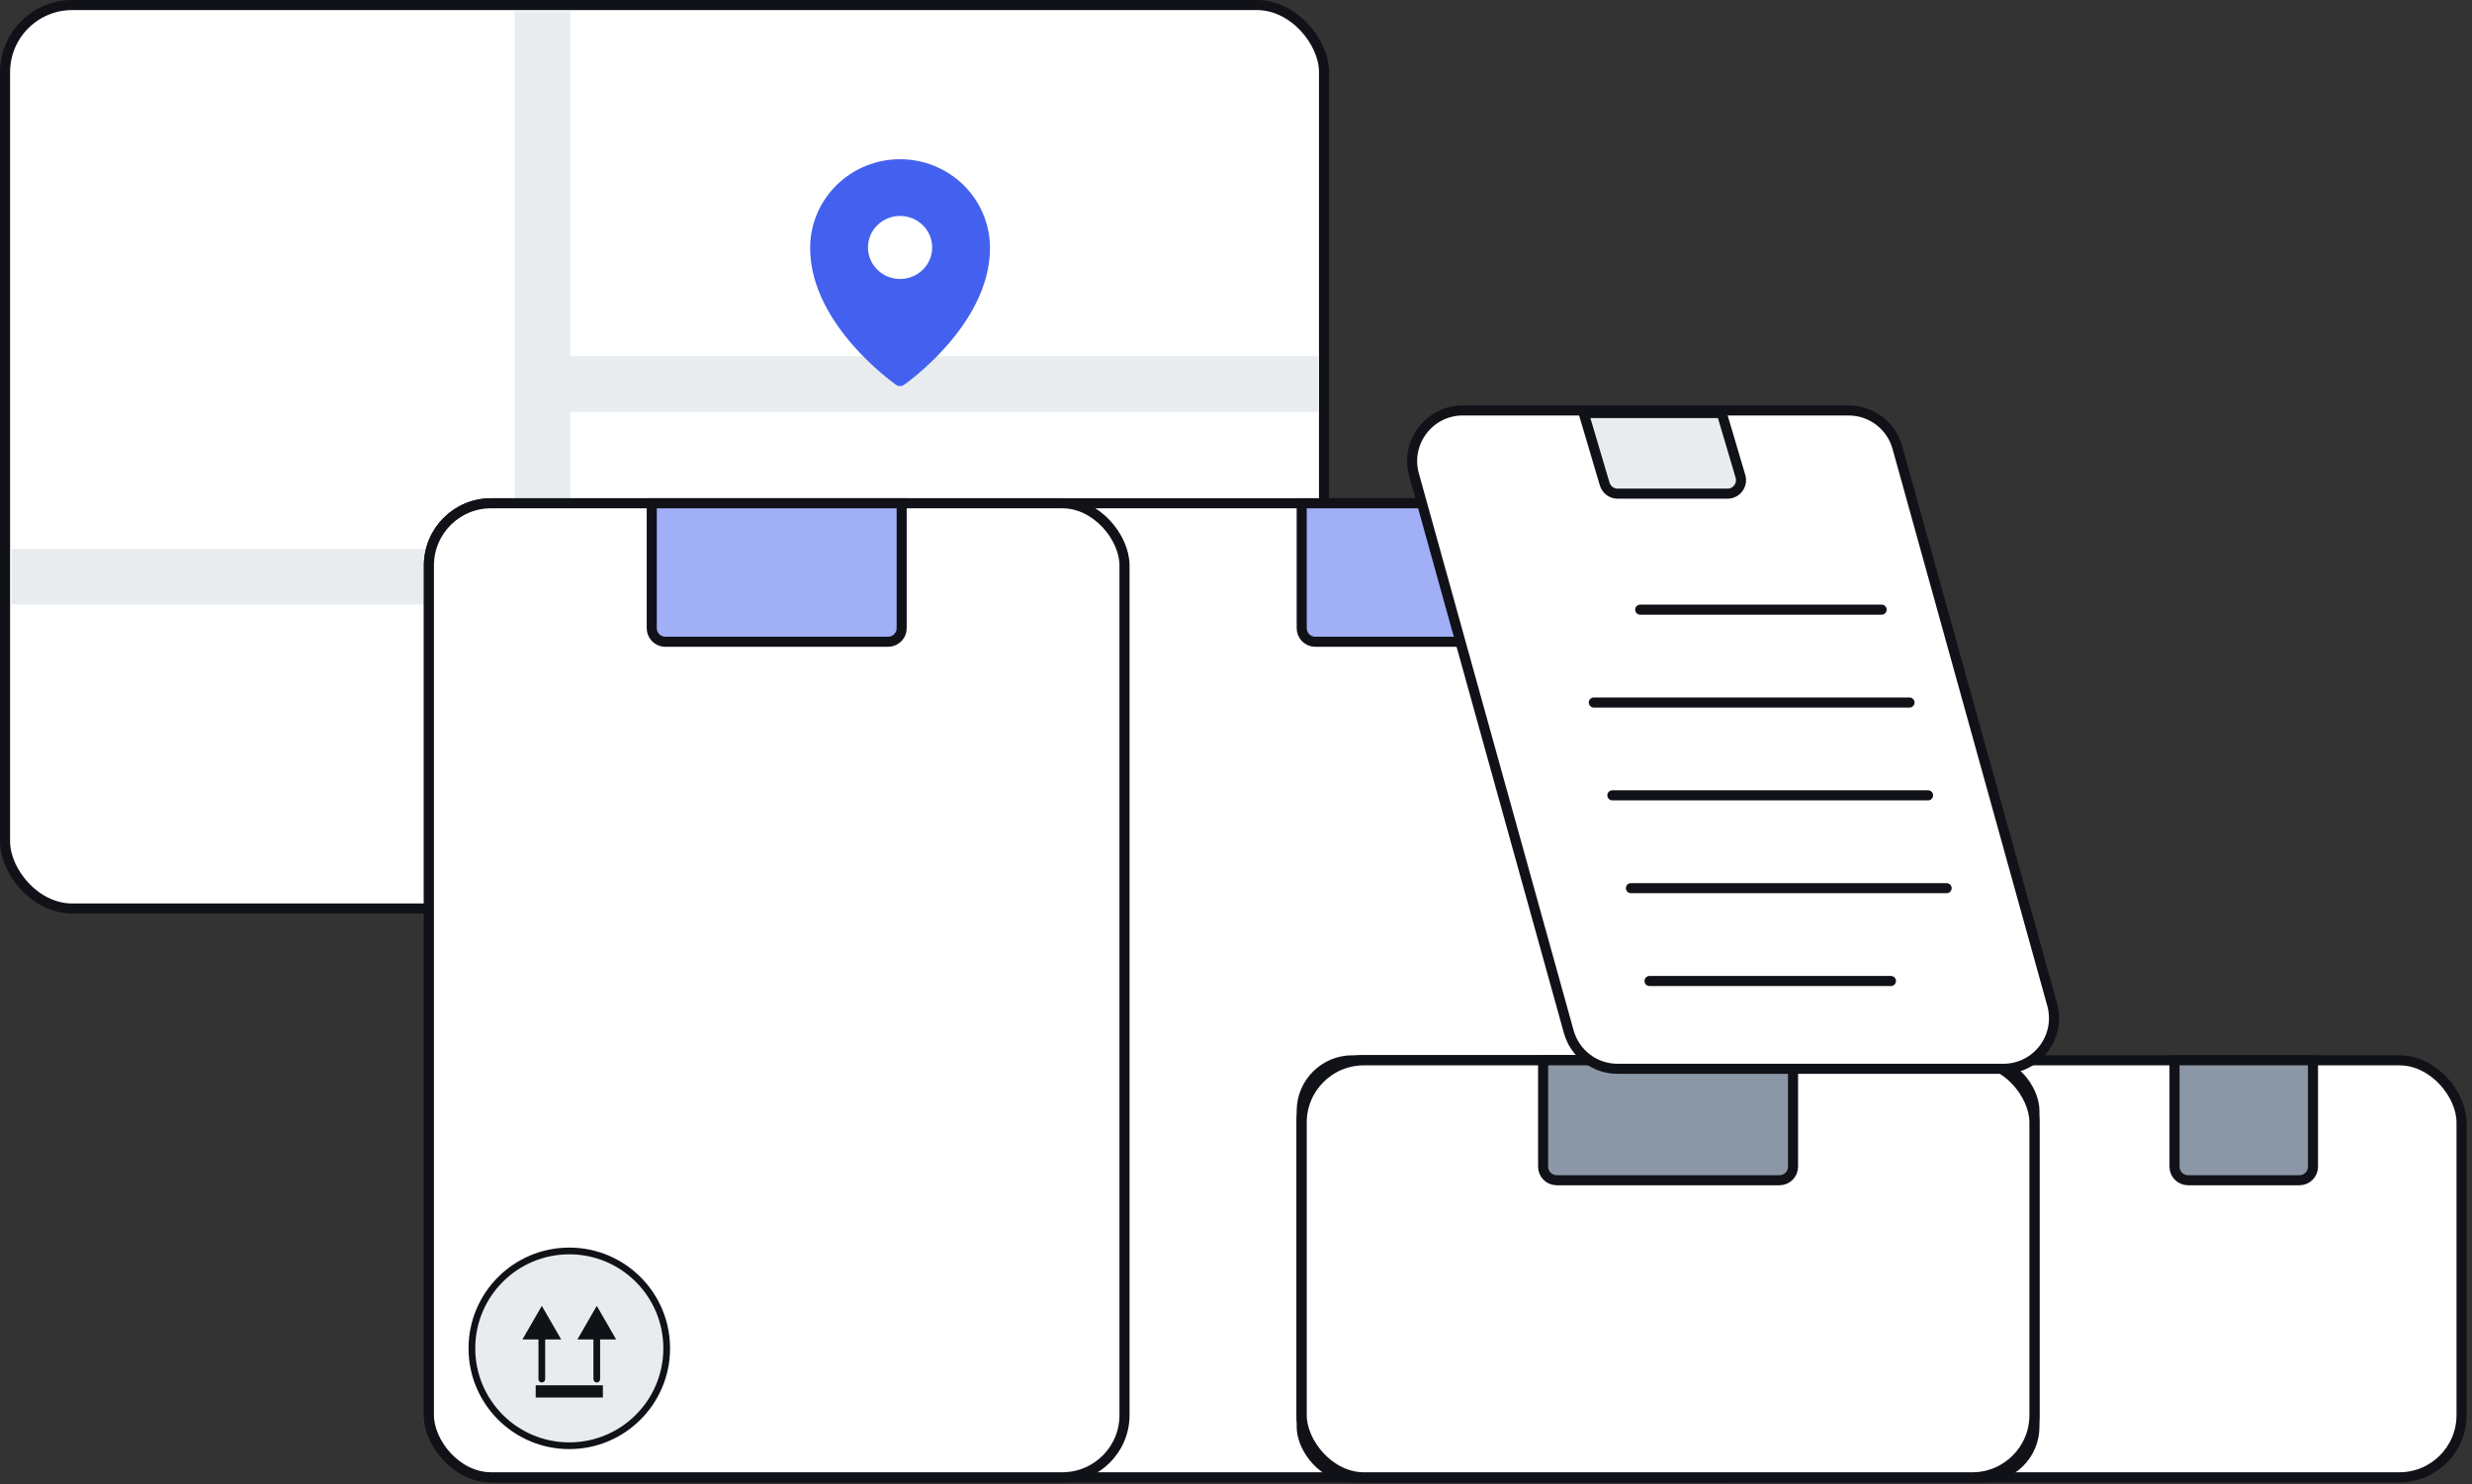 <?xml version="1.0" encoding="UTF-8"?> <svg xmlns="http://www.w3.org/2000/svg" width="368" height="221" viewBox="0 0 368 221" fill="none"><rect x="0" y="0" width="368" height="221" fill="#333333" stroke="none"/><rect x="0.75" y="0.75" width="196.355" height="134.516" rx="10" fill="white" stroke="#111218" stroke-width="1.5"></rect><path d="M84.904 53.029H196.189V61.317H84.904V135.269H76.616V90.005H1.713V81.718H76.616V1.695H84.904V53.029Z" fill="#E8ECEF"></path><path fill-rule="evenodd" clip-rule="evenodd" d="M134.542 57.32L134.546 57.319L134.556 57.312L134.584 57.29L134.697 57.211C134.794 57.141 134.931 57.04 135.108 56.906C135.46 56.642 135.959 56.252 136.555 55.752C138.119 54.44 139.581 53.016 140.93 51.491C144.093 47.9 147.379 42.775 147.379 36.915C147.379 33.414 145.97 30.054 143.46 27.576C142.22 26.349 140.745 25.376 139.12 24.711C137.495 24.047 135.752 23.704 133.991 23.703C132.231 23.704 130.488 24.046 128.863 24.711C127.238 25.375 125.763 26.349 124.522 27.575C122.011 30.058 120.602 33.416 120.604 36.916C120.604 42.775 123.889 47.9 127.053 51.491C128.401 53.016 129.864 54.44 131.428 55.752C132.024 56.252 132.522 56.642 132.874 56.906C133.047 57.037 133.221 57.165 133.397 57.291L133.428 57.312L133.437 57.319L133.441 57.32C133.77 57.548 134.212 57.548 134.542 57.32ZM138.773 36.843C138.773 38.088 138.269 39.282 137.372 40.162C136.476 41.042 135.259 41.536 133.991 41.536C132.723 41.536 131.507 41.042 130.61 40.162C129.714 39.282 129.21 38.088 129.21 36.843C129.21 35.599 129.714 34.405 130.61 33.525C131.507 32.645 132.723 32.15 133.991 32.15C135.259 32.15 136.476 32.645 137.372 33.525C138.269 34.405 138.773 35.599 138.773 36.843Z" fill="#4361EE"></path><rect x="63.852" y="74.93" width="203.071" height="145.017" rx="9.25" fill="white" stroke="#111218" stroke-width="1.5"></rect><rect x="63.852" y="74.93" width="103.55" height="145.017" rx="9.25" fill="white" stroke="#111218" stroke-width="1.5"></rect><rect x="193.782" y="157.867" width="172.662" height="62.083" rx="9.25" fill="white" stroke="#111218" stroke-width="1.5"></rect><rect x="193.782" y="157.867" width="109.079" height="62.083" rx="7.543" stroke="#111218" stroke-width="1.5"></rect><rect x="193.782" y="157.867" width="109.079" height="62.083" rx="9.25" fill="white" stroke="#111218" stroke-width="1.5"></rect><path d="M99.04 95.547H132.214C133.326 95.547 134.229 94.645 134.229 93.532V74.931H97.025V93.532C97.025 94.645 97.927 95.547 99.04 95.547Z" fill="#A1AFF7" stroke="#111218" stroke-width="1.5"></path><path d="M195.797 95.547H228.971C230.083 95.547 230.985 94.645 230.985 93.532V74.931H193.782V93.532C193.782 94.645 194.684 95.547 195.797 95.547Z" fill="#A1AFF7" stroke="#111218" stroke-width="1.5"></path><path d="M231.735 175.719H264.909C266.022 175.719 266.924 174.817 266.924 173.704V157.867H229.721V173.704C229.721 174.817 230.623 175.719 231.735 175.719Z" fill="#8B97A6" stroke="#111218" stroke-width="1.5"></path><path d="M325.729 175.719H342.315C343.428 175.719 344.33 174.817 344.33 173.704V157.867H323.714V173.704C323.714 174.817 324.616 175.719 325.729 175.719Z" fill="#8B97A6" stroke="#111218" stroke-width="1.5"></path><path d="M217.767 61.109H275.192C278.581 61.109 281.554 63.369 282.461 66.634L305.498 149.568C306.833 154.375 303.218 159.131 298.229 159.131H240.804C237.415 159.131 234.443 156.871 233.536 153.606L210.498 70.672C209.163 65.865 212.778 61.109 217.767 61.109Z" fill="white" stroke="#111218" stroke-width="1.5"></path><path d="M244.176 90.766H280.114" stroke="#111218" stroke-width="1.5" stroke-linecap="round"></path><path d="M245.559 146.055H281.497" stroke="#111218" stroke-width="1.5" stroke-linecap="round"></path><path d="M237.266 104.594H284.262" stroke="#111218" stroke-width="1.5" stroke-linecap="round"></path><path d="M240.029 118.414H287.025" stroke="#111218" stroke-width="1.5" stroke-linecap="round"></path><path d="M242.795 132.234H289.791" stroke="#111218" stroke-width="1.5" stroke-linecap="round"></path><path d="M240.814 73.5H257.163C258.51 73.5 259.477 72.204 259.095 70.913L256.306 61.5H235.754L238.883 72.058C239.136 72.913 239.922 73.5 240.814 73.5Z" fill="#E8ECEF" stroke="#111218" stroke-width="1.5"></path><circle cx="84.75" cy="200.75" r="14.5" fill="#E8ECEF" stroke="#111218"></circle><rect x="80.204" y="206.705" width="9.091" height="0.909" fill="#111218" stroke="#111218" stroke-width="0.909"></rect><path d="M80.659 194.427L83.546 199.427H77.772L80.659 194.427ZM81.159 205.336C81.159 205.612 80.935 205.836 80.659 205.836C80.383 205.836 80.159 205.612 80.159 205.336H80.659H81.159ZM80.659 198.927H81.159V205.336H80.659H80.159V198.927H80.659Z" fill="#111218"></path><path d="M88.841 194.427L91.728 199.427H85.954L88.841 194.427ZM89.341 205.336C89.341 205.612 89.117 205.836 88.841 205.836C88.565 205.836 88.341 205.612 88.341 205.336H88.841H89.341ZM88.841 198.927H89.341V205.336H88.841H88.341V198.927H88.841Z" fill="#111218"></path></svg> 